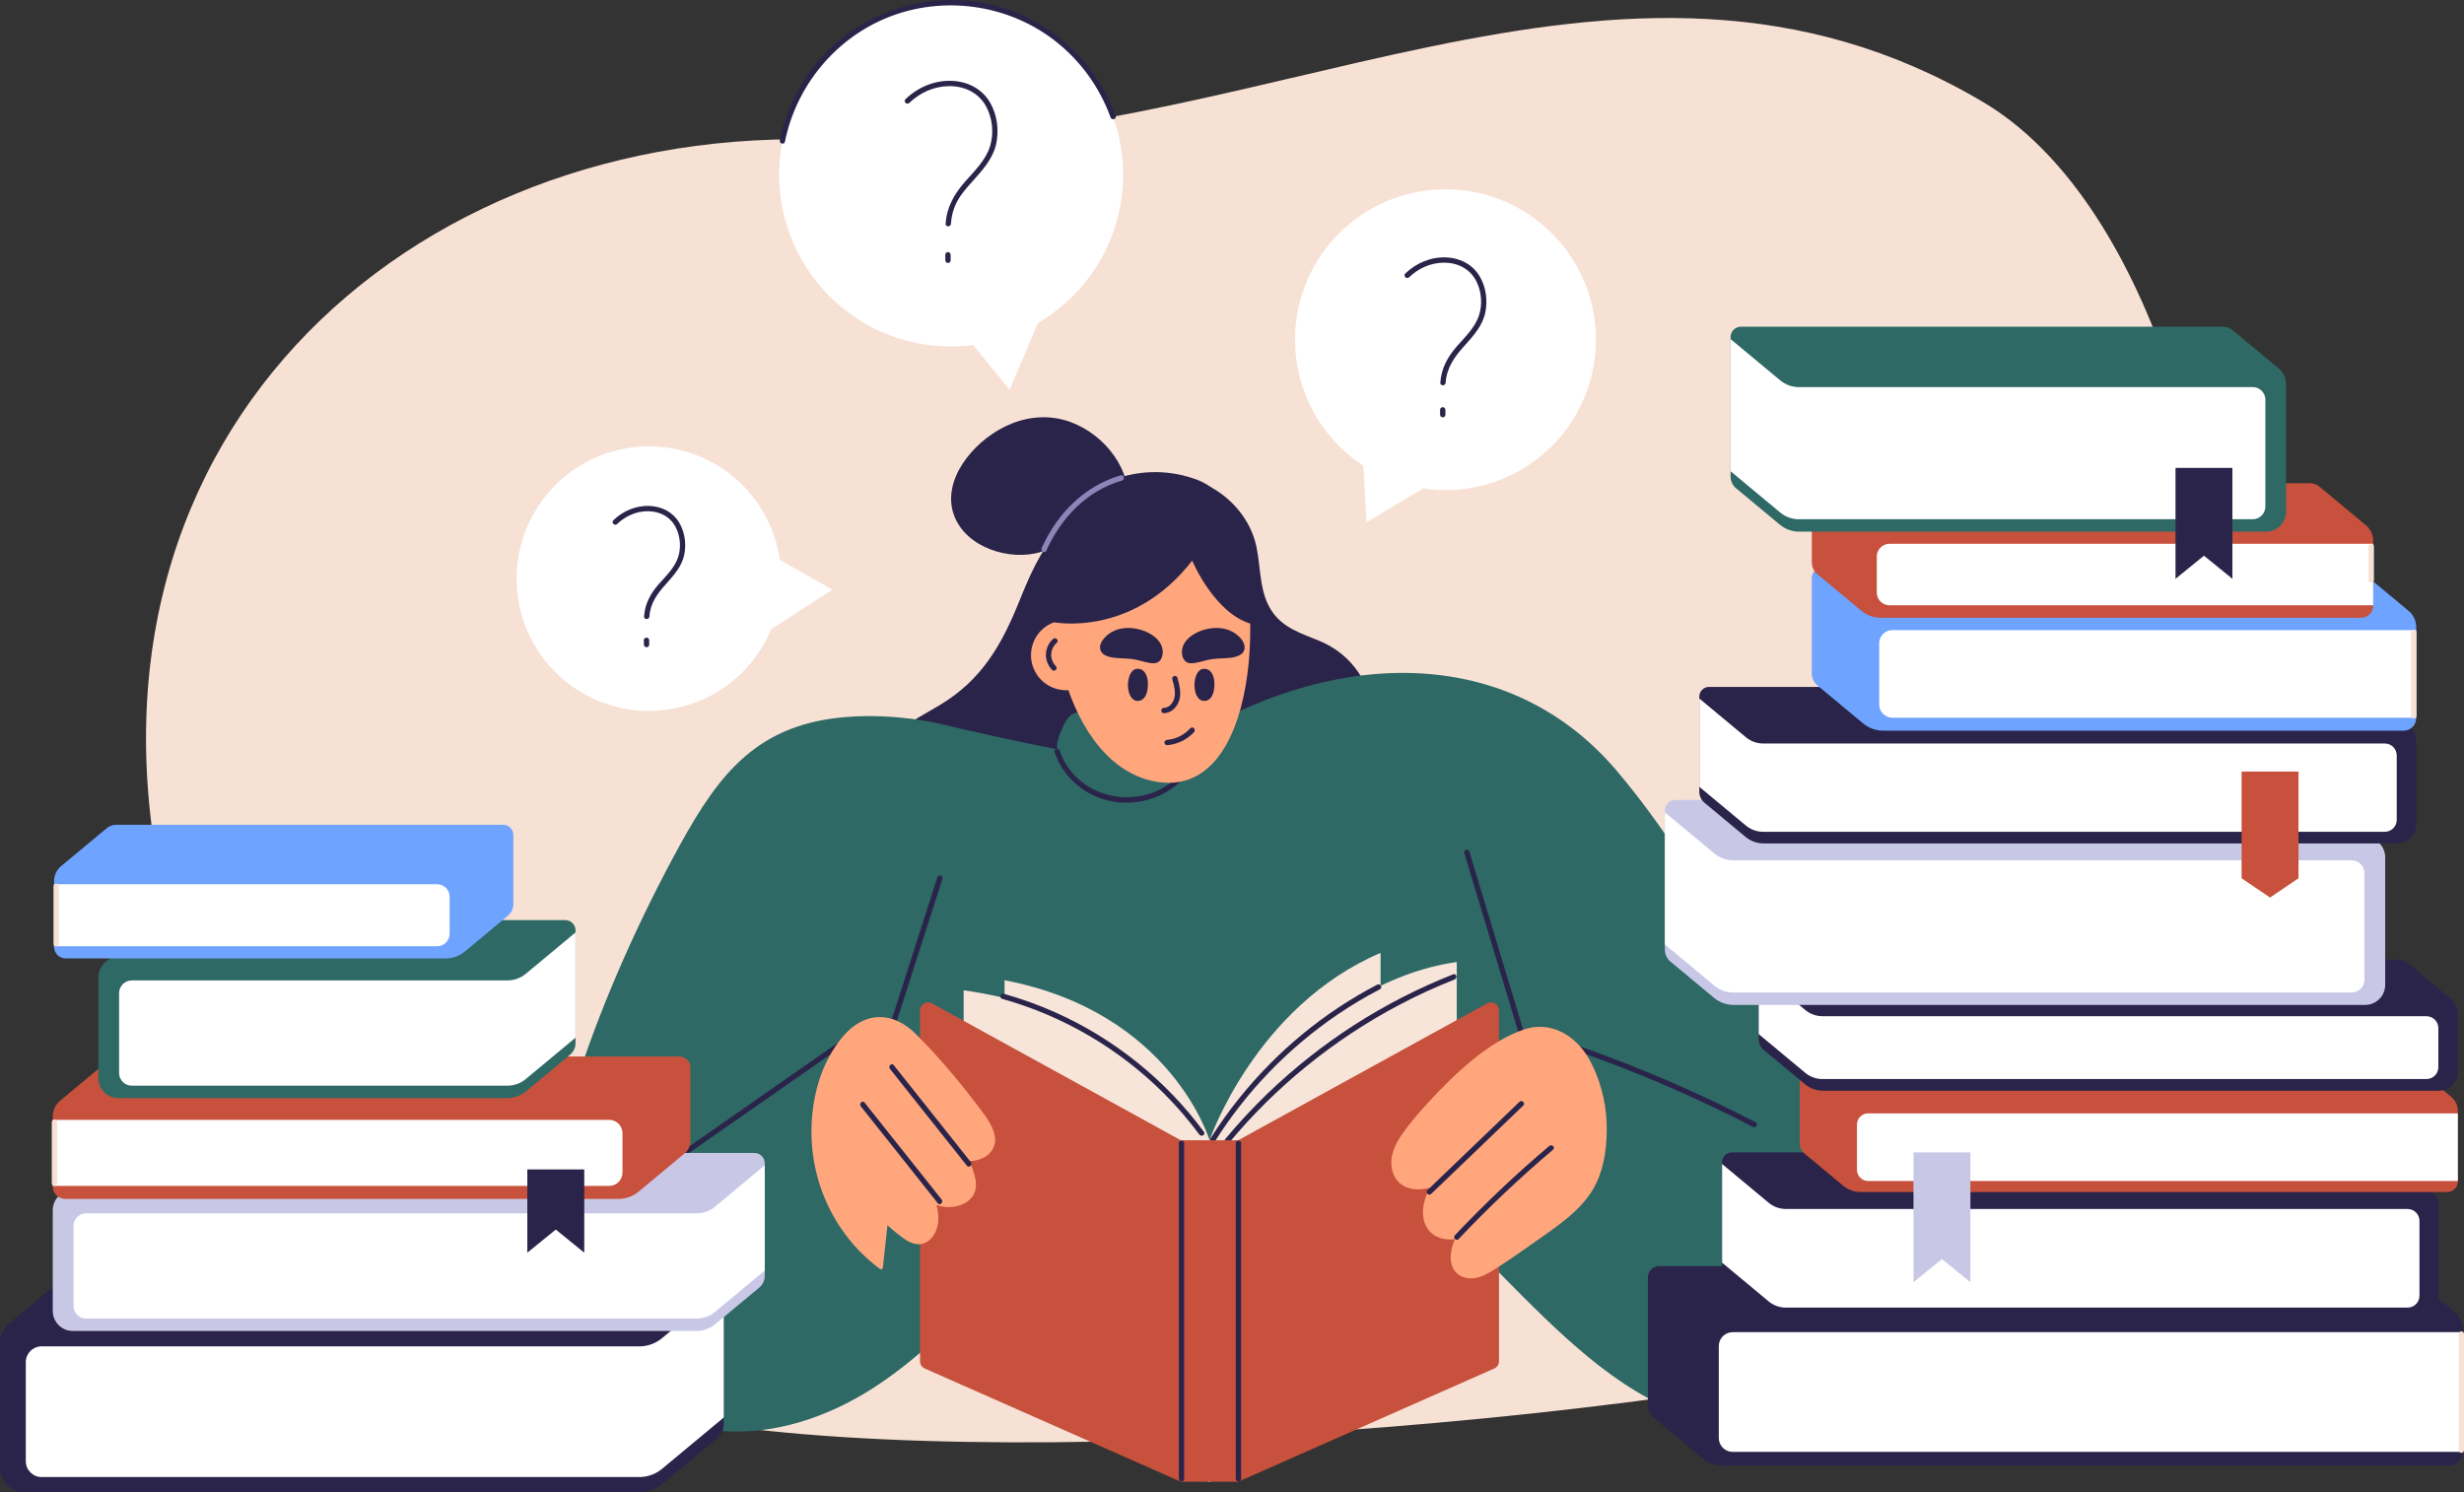 <?xml version="1.0" encoding="UTF-8"?>
<svg id="Layer_2" data-name="Layer 2" xmlns="http://www.w3.org/2000/svg" viewBox="0 0 923.55 559.47">
  <rect x="0" y="0" width="923.55" height="559.47" fill="#333333" stroke="none"/>
  <defs>
    <style>
      .cls-1 {
        fill: #f7e5da;
      }

      .cls-2 {
        fill: #f7e1d4;
      }

      .cls-3 {
        fill: #fff;
      }

      .cls-4 {
        fill: #ffa67d;
      }

      .cls-5 {
        fill: #8d84b8;
      }

      .cls-6 {
        fill: #c7513c;
      }

      .cls-7 {
        fill: #c8c8e6;
      }

      .cls-8 {
        fill: #6ea3ff;
      }

      .cls-9 {
        fill: #2b244a;
      }

      .cls-10 {
        fill: #2e6966;
      }
    </style>
  </defs>
  <g id="Layer_4" data-name="Layer 4">
    <g>
      <path class="cls-2" d="m63.9,346.31C17.75,166.52,152.82,45.42,312.01,52.5s294.05-95.58,431.28-14.25c120.42,71.36,134.6,439.28-33.32,471.7-167.91,32.42-415.02,44.04-496.23,10.91-81.21-33.13-124.9-77.42-149.84-174.55Z"/>
      <path class="cls-9" d="m357.59,193.18c4.52,12.27,21.12,17.2,32.41,13.76,3.44-1.05,6.55-2.8,10.08-3.6,11.7-2.67,21.91-1.84,22.68-16.14.69-12.85-10.43-26.02-23.78-29.72-15.46-4.29-30.67,5.03-38.09,16.23-3.66,5.52-5.84,12.59-3.3,19.47Z"/>
      <path class="cls-9" d="m509.38,252.38c-3.74-5.65-8.93-9.75-15.16-12.28-6.48-2.64-13.14-4.68-17.34-10.75-4.87-7.04-4.24-16.05-5.88-24.08-1.58-7.74-5.99-14.41-12.15-19.33-12.29-9.82-30.68-11.05-40.88,2.39-7.99.41-15.44,4.74-20.95,10.48-7.26,7.56-11.31,17.54-15.19,27.1-6.64,16.35-14.09,29.13-29.68,38.46-10.38,6.21-21.49,11.22-26.24,23.19-3.44,8.67-3.18,18.66.22,27.3,3.43,8.74,9.79,16.09,17.36,21.54,8.58,6.18,18.68,9.86,28.97,11.99,19.94,4.12,41.04,3.44,60.82-1.17,19.59-4.56,38.34-13.13,54.23-25.51,14.32-11.16,27.73-27.13,28.21-46.16.21-8.26-1.94-16.49-6.35-23.16Z"/>
      <path class="cls-10" d="m700.98,450.42c-3.73-8.71-8.11-16.95-12.13-24.19-25.08-45.26-49.25-97.54-82.77-137.17-39.06-46.19-102.46-47.03-159.54-13.01-14.52,8.65-15.39,26.54-16.02,43.82-1.02,28.05,23.04,55.45,40.39,75.24,15.64,17.84,33.41,33.81,52.84,47.43,42.63,29.88,80.07,97.36,139.2,91.53,14.49-1.43,29.39-6.96,38.12-18.61,14.32-19.11,9.11-43.49-.11-65.03Z"/>
      <path class="cls-9" d="m548.82,319.76c6.57,21.77,13.14,43.54,19.72,65.31,1.87,6.2,3.74,12.39,5.61,18.59.37,1.23,2.3.71,1.93-.53-6.57-21.77-13.14-43.54-19.72-65.31-1.87-6.2-3.74-12.39-5.61-18.59-.37-1.23-2.3-.71-1.93.53h0Z"/>
      <path class="cls-9" d="m586.32,392.34c18.9,6.41,37.42,13.92,55.44,22.5,5.13,2.44,10.22,4.97,15.26,7.59,1.14.59,2.15-1.13,1.01-1.73-17.88-9.25-36.29-17.46-55.13-24.55-5.32-2-10.67-3.91-16.05-5.74-1.22-.41-1.75,1.52-.53,1.93h0Z"/>
      <path class="cls-10" d="m421.14,354.94c-2.12-25.18-14.73-50.91-33.88-67.61-18.07-15.77-51.5-21.26-75.26-17.99-31.8,4.39-45.05,24.85-59.8,52.31-14.45,26.91-28.18,58.09-37.21,87.28-15.28,49.37-7.73,125.16,58.39,127.66,20.24.76,40.16-6.8,56.87-18.23,29.61-20.26,53.39-51.41,69.77-82.96,6.32-12.17,11.68-24.83,16-37.84,4.64-13.97,6.3-28.5,5.11-42.61Z"/>
      <path class="cls-9" d="m236.83,447.16c20.21-14.09,40.41-28.17,60.62-42.26,5.73-4,11.47-7.99,17.2-11.99,1.05-.73.05-2.47-1.01-1.73-20.21,14.09-40.41,28.17-60.62,42.26-5.73,4-11.47,7.99-17.2,11.99-1.05.73-.05,2.47,1.01,1.73h0Z"/>
      <path class="cls-10" d="m572.42,448.78c-8.38,19.67-25.57,35.15-43.95,45.42-18.27,10.21-38.97,15.89-59.78,17.51-24.79,1.92-49.72-1.72-73.62-8.21-11.85-3.22-23.53-7.11-34.98-11.54-9.47-3.66-18.92-7.93-26.89-14.32-3.97-3.18-7.51-6.9-10.28-11.18-3.07-4.73-5.08-10.08-6.27-15.58-2.46-11.36-1.85-23.26-.88-34.76,2.02-23.78,7.57-47.15,15.23-69.72,7.71-22.68,17.52-44.6,28.25-66,.34-.67-1.8-7.06-1.46-7.73,18.01,3.96,46.21,10.68,61.81,11.44,19.58.96,40.54-8.27,58.65-15.81,27.8-11.57,33.97-3.8,43.22-9.55,6.52,21.54-11.44,48.68.05,67.96,11.7,19.62,24.7,38.41,36.89,57.72,6.15,9.73,12.83,19.64,16.3,30.71,3.52,11.23,2.27,22.91-2.3,33.64Z"/>
      <g>
        <g>
          <path class="cls-1" d="m453.35,427.45s17.17-50.22,64.11-70.25v158.22s-52.17,11.59-64.11,40.03v-128.01Z"/>
          <path class="cls-1" d="m376.52,367.46v144.76l76.83,43.24v-128.01s-14.16-47.99-76.83-59.99Z"/>
          <path class="cls-1" d="m361.19,371.24v138.67s91.66,47.11,92.16,45.56c.5-1.56,0-128.01,0-128.01,0,0-23.16-46.55-92.16-56.22Z"/>
          <path class="cls-1" d="m453.35,427.45s38.55-59.26,92.67-66.82v143.11s-62.51,12.15-92.67,51.71v-128.01Z"/>
          <path class="cls-9" d="m455.38,427.87c11.77-18.71,27.48-34.95,45.74-47.4,5.17-3.53,10.55-6.74,16.11-9.63,1.14-.59.13-2.32-1.01-1.73-19.9,10.34-37.58,24.97-51.63,42.43-3.94,4.89-7.59,10-10.94,15.32-.69,1.09,1.04,2.1,1.73,1.01h0Z"/>
          <path class="cls-9" d="m460.61,428.48c17.53-21.14,39.21-38.72,63.48-51.58,6.86-3.63,13.91-6.88,21.13-9.73,1.18-.47.67-2.4-.53-1.93-12.89,5.08-25.27,11.4-36.93,18.89-11.65,7.48-22.58,16.1-32.56,25.7-5.65,5.44-11,11.2-16,17.23-.82.98.59,2.41,1.41,1.41h0Z"/>
          <path class="cls-9" d="m375.68,374.46c22.93,6.38,44.06,18.83,60.84,35.7,4.7,4.72,9.05,9.79,13.01,15.15.76,1.02,2.49.03,1.73-1.01-14.33-19.43-33.72-35-55.78-44.83-6.25-2.78-12.69-5.1-19.27-6.94-1.24-.35-1.77,1.58-.53,1.93h0Z"/>
        </g>
        <path class="cls-6" d="m464.07,427.45v128.01l95.99-42.45c1.09-.48,1.79-1.56,1.79-2.74v-131.51c0-2.28-2.45-3.73-4.45-2.63l-93.33,51.33Z"/>
        <path class="cls-6" d="m442.62,427.45v128.01l-95.99-42.45c-1.09-.48-1.79-1.56-1.79-2.74v-131.51c0-2.28,2.45-3.73,4.45-2.63l93.33,51.33Z"/>
        <rect class="cls-6" x="442.62" y="427.45" width="21.45" height="128.01"/>
        <path class="cls-9" d="m463.19,428.55v125.81c0,1.29,2,1.29,2,0v-125.81c0-1.29-2-1.29-2,0h0Z"/>
        <path class="cls-9" d="m441.85,428.55v125.81c0,1.29,2,1.29,2,0v-125.81c0-1.29-2-1.29-2,0h0Z"/>
      </g>
      <path class="cls-9" d="m351.33,328.88c-5.24,16.33-10.48,32.67-15.72,49-1.49,4.66-2.99,9.31-4.48,13.97-.39,1.23,1.54,1.75,1.93.53,5.24-16.33,10.48-32.67,15.72-49,1.49-4.66,2.99-9.31,4.48-13.97.39-1.23-1.54-1.75-1.93-.53h0Z"/>
      <path class="cls-10" d="m396.95,283.58c-1.2-3.78-1.04-5.36,1.34-10.85,1.46-3.39,4.04-7.5,8.55-4.69,4.51,2.81,34.04,11.51,33.73,15.82s-.65,8.03-6.09,9.35c-5.45,1.32-8.47,3.16-15.09,1.52s-22.44-11.15-22.44-11.15Z"/>
      <path class="cls-9" d="m395.29,281.94c2.24,6.87,7.36,12.57,13.77,15.85,6.78,3.46,14.75,4.01,22.01,1.78,4.07-1.25,7.83-3.35,10.99-6.21.96-.87-.46-2.28-1.41-1.41-10.58,9.59-27.65,9.14-37.63-1.06-2.62-2.68-4.64-5.91-5.8-9.47-.4-1.22-2.33-.7-1.93.53h0Z"/>
      <path class="cls-4" d="m602.19,420.84c-.24-8.11-2.77-17.46-6.92-24.43-5.02-8.42-14.11-13.73-23.81-10.57-13.61,4.43-26.91,17.39-36.43,27.76-3.41,3.72-6.75,7.6-9.62,11.75-2.71,3.92-4.82,8.66-3.55,13.49.53,2.04,1.66,3.89,3.38,5.15,1.88,1.38,4.25,1.88,6.55,1.84,1.34-.02,2.68-.2,4.01-.49-1.1,2.2-1.93,4.52-2.31,6.98-.65,4.33.66,8.93,4.76,11.09,2.22,1.17,4.65,1.4,7.09,1.13-.1.23-.22.45-.31.68-1.52,3.8-2.28,9.28,1.22,12.27,1.8,1.54,4.27,1.94,6.56,1.62,2.57-.37,4.89-1.69,7.04-3.06,4.9-3.1,9.69-6.39,14.42-9.75,8.51-6.06,19.03-12.58,23.85-22.37,3.51-7.12,4.3-15.25,4.07-23.09Z"/>
      <path class="cls-4" d="m370.4,419.98c-1.23-1.94-2.66-3.77-4.04-5.62-1.44-1.91-2.9-3.8-4.39-5.68-5.89-7.4-12.18-14.6-18.99-21.33-8.18-8.08-18.99-8.66-27.39,1.61-7.28,8.9-10.39,19.69-11.24,30.11-.56,6.97.02,13.92,1.65,20.59,1.62,6.64,4.29,12.99,7.93,18.82,3.65,5.84,8.29,11.14,13.81,15.6.68.55,1.38,1.09,2.09,1.62.45.33,1.05-.02,1.1-.51.56-5.28,1.13-10.57,1.7-15.85,1.79,1.61,3.66,3.15,5.62,4.59,2.46,1.81,5.76,3.61,9.11,1.65,2.6-1.52,3.89-4.52,4.22-7.07.3-2.3.09-4.6-.56-6.77,1,.32,2.04.57,3.13.69,2.82.32,6.03-.3,8.42-2,2.92-2.07,3.6-5.17,3.09-8.14-.42-2.42-1.29-4.79-2.33-7.04,3.2-.04,6.54-1.25,8.37-3.87,2.63-3.77.74-8.17-1.3-11.39Z"/>
      <path class="cls-9" d="m536.44,447.55c11.5-11.04,23-22.08,34.51-33.12.93-.89-.49-2.31-1.41-1.41-11.5,11.04-23,22.08-34.51,33.12-.93.89.48,2.31,1.41,1.41h0Z"/>
      <path class="cls-9" d="m546.73,464.47c11.15-11.82,22.97-23.01,35.39-33.49.98-.83-.44-2.24-1.41-1.41-12.42,10.49-24.23,21.67-35.39,33.49-.88.94.53,2.35,1.41,1.41h0Z"/>
      <path class="cls-9" d="m333.57,400.69c9.62,12.11,19.25,24.22,28.87,36.33.8,1.01,2.21-.42,1.41-1.41-9.62-12.11-19.25-24.22-28.87-36.33-.8-1.01-2.21.42-1.41,1.41h0Z"/>
      <path class="cls-9" d="m322.65,414.73c9.62,12.11,19.25,24.22,28.87,36.33.8,1.01,2.21-.42,1.41-1.41-9.62-12.11-19.25-24.22-28.87-36.33-.8-1.01-2.21.42-1.41,1.41h0Z"/>
      <g>
        <path class="cls-4" d="m459.68,194.12c-14.55-19.56-45.45-19.29-58.38,3.3-.36.63-.71,1.27-1.05,1.92-13.24,25.61-1.64,89,34.23,93.86,40.05,5.42,39.65-79.66,25.2-99.08Z"/>
        <path class="cls-9" d="m398.46,236.21c-1.61,1.43-2.59,3.5-2.69,5.65-.1,2.21.8,4.39,2.33,5.97.9.92,2.31-.49,1.41-1.41-1.18-1.21-1.82-2.86-1.74-4.55.08-1.64.89-3.16,2.1-4.24.96-.86-.45-2.27-1.41-1.41h0Z"/>
        <circle class="cls-4" cx="399.58" cy="245.61" r="13.14" transform="translate(-68 208.74) rotate(-27.07)"/>
        <path class="cls-9" d="m394.71,239.52c-1.61,1.43-2.59,3.5-2.69,5.65-.1,2.21.8,4.39,2.33,5.97.9.92,2.31-.49,1.41-1.41-1.18-1.21-1.82-2.86-1.74-4.55.08-1.64.89-3.16,2.1-4.24.96-.86-.45-2.27-1.41-1.41h0Z"/>
        <path class="cls-9" d="m426.12,262.74c1.25.14,2.82-.43,3.63-2.78,1.17-3.4.54-9.52-3.56-9.25-4.4.29-4.67,11.52-.07,12.03Z"/>
        <path class="cls-9" d="m451.05,262.74c1.25.14,2.82-.43,3.63-2.78,1.17-3.4.54-9.52-3.56-9.25-4.4.29-4.67,11.52-.07,12.03Z"/>
        <path class="cls-9" d="m464.4,238.63c-1.27-1.25-2.91-2.21-4.74-2.74-6.72-1.93-15.99,2.03-16.6,7.76-.24,2.23.51,4.75,3.06,4.97,2.06.18,4.87-.91,6.91-1.31,2.22-.44,3.79-.45,6-.56,2.42-.11,6.47-.42,7.33-3.06.62-1.89-.65-3.78-1.96-5.07Z"/>
        <path class="cls-9" d="m412.47,243.69c.86,2.64,4.91,2.95,7.33,3.06,2.21.1,3.77.12,6,.56,2.04.4,4.85,1.49,6.91,1.31,2.55-.22,3.3-2.74,3.06-4.97-.61-5.73-9.88-9.69-16.6-7.76-1.84.53-3.47,1.48-4.74,2.74-1.3,1.29-2.57,3.17-1.96,5.07Z"/>
      </g>
      <g>
        <g>
          <path class="cls-9" d="m24.86,478.26l-21.49,17.87c-2.13,1.77-3.37,4.41-3.37,7.18v46.81c0,5.16,4.18,9.34,9.34,9.34h230.03c3.28,0,6.46-1.15,8.98-3.25l20.37-16.94c1.63-1.36,2.57-3.37,2.57-5.49v-52.36c0-2.67-2.16-4.83-4.83-4.83H29.42c-1.67,0-3.28.58-4.56,1.65Z"/>
          <path class="cls-3" d="m239.62,504.71H15.58c-3.26,0-5.91,2.65-5.91,5.91v37.16c0,3.26,2.65,5.91,5.91,5.91h224.04c3.12,0,6.14-1.09,8.54-3.09l23.13-19.24v-48.98l-23.13,19.24c-2.4,1.99-5.42,3.09-8.54,3.09Z"/>
        </g>
        <g>
          <path class="cls-7" d="m39.79,433.52l-17.31,14.4c-1.72,1.43-2.71,3.55-2.71,5.79v37.7c0,4.16,3.37,7.53,7.53,7.53h233.63c2.64,0,5.2-.92,7.23-2.61l16.41-13.64c1.31-1.09,2.07-2.71,2.07-4.42v-42.18c0-2.15-1.74-3.89-3.89-3.89H43.46c-1.34,0-2.64.47-3.67,1.33Z"/>
          <path class="cls-3" d="m261.12,454.83H32.31c-2.63,0-4.76,2.13-4.76,4.76v29.93c0,2.63,2.13,4.76,4.76,4.76h228.81c2.51,0,4.95-.88,6.88-2.49l18.63-15.49v-39.45l-18.63,15.49c-1.93,1.61-4.37,2.49-6.88,2.49Z"/>
        </g>
        <g>
          <path class="cls-6" d="m40.78,397.44l-18.17,15.11c-1.8,1.5-2.85,3.73-2.85,6.07v26.13c0,2.59,2.1,4.69,4.69,4.69h207.34c2.77,0,5.46-.97,7.59-2.74l17.22-14.32c1.38-1.15,2.18-2.85,2.18-4.64v-27.61c0-2.25-1.83-4.08-4.08-4.08H44.64c-1.41,0-2.77.49-3.86,1.39Z"/>
          <path class="cls-3" d="m19.76,419.8h208.56c2.76,0,5,2.24,5,5v14.76c0,2.76-2.24,5-5,5H19.76v-24.76Z"/>
          <path class="cls-2" d="m21.41,443.57v-22.85c0-1.29-2-1.29-2,0v22.85c0,1.29,2,1.29,2,0h0Z"/>
          <polygon class="cls-9" points="218.99 469.59 208.32 460.92 197.65 469.59 197.65 438.37 218.99 438.37 218.99 469.59"/>
        </g>
        <g>
          <path class="cls-10" d="m56.88,346.23l-17.31,14.4c-1.72,1.43-2.71,3.55-2.71,5.79v37.7c0,4.16,3.37,7.53,7.53,7.53h145.62c2.64,0,5.2-.92,7.23-2.61l16.41-13.64c1.31-1.09,2.07-2.71,2.07-4.42v-42.18c0-2.15-1.74-3.89-3.89-3.89H60.55c-1.34,0-2.64.47-3.67,1.33Z"/>
          <path class="cls-3" d="m190.2,367.53H49.4c-2.63,0-4.76,2.13-4.76,4.76v29.93c0,2.63,2.13,4.76,4.76,4.76h140.8c2.51,0,4.95-.88,6.88-2.49l18.63-15.49v-39.45l-18.63,15.49c-1.93,1.61-4.37,2.49-6.88,2.49Z"/>
        </g>
        <g>
          <path class="cls-8" d="m39.97,310.49l-17.05,14.18c-1.69,1.41-2.67,3.5-2.67,5.7v24.51c0,2.43,1.97,4.4,4.4,4.4h142.44c2.6,0,5.12-.91,7.12-2.57l16.16-13.44c1.29-1.08,2.04-2.67,2.04-4.35v-25.91c0-2.11-1.71-3.83-3.83-3.83H43.59c-1.32,0-2.6.46-3.62,1.31Z"/>
          <path class="cls-3" d="m20.25,331.48h143.59c2.59,0,4.69,2.1,4.69,4.69v13.85c0,2.59-2.1,4.69-4.69,4.69H20.25v-23.23Z"/>
          <path class="cls-2" d="m22.09,353.77v-21.54c0-1.29-2-1.29-2,0v21.54c0,1.29,2,1.29,2,0h0Z"/>
        </g>
      </g>
      <g>
        <g>
          <path class="cls-9" d="m901.09,476.05l18.96,15.77c1.88,1.57,2.97,3.89,2.97,6.34v46.32c0,2.7-2.19,4.9-4.9,4.9h-272.3c-2.89,0-5.7-1.01-7.92-2.86l-17.97-14.95c-1.44-1.2-2.27-2.97-2.27-4.84v-47.87c0-2.35,1.91-4.26,4.26-4.26h275.14c1.47,0,2.89.51,4.03,1.46Z"/>
          <path class="cls-3" d="m923.02,499.39h-273.58c-2.88,0-5.21,2.33-5.21,5.21v34.45c0,2.88,2.33,5.21,5.21,5.21h273.58v-44.88Z"/>
          <path class="cls-2" d="m923.55,543.65v-43.58c0-1.29-2-1.29-2,0v43.58c0,1.29,2,1.29,2,0h0Z"/>
        </g>
        <g>
          <path class="cls-9" d="m895.39,433.24l16.22,13.49c1.61,1.34,2.54,3.33,2.54,5.42v35.34c0,3.9-3.16,7.05-7.05,7.05h-237.54c-2.48,0-4.87-.87-6.78-2.45l-15.38-12.79c-1.23-1.02-1.94-2.54-1.94-4.14v-39.53c0-2.01,1.63-3.64,3.64-3.64h242.83c1.26,0,2.48.44,3.44,1.25Z"/>
          <path class="cls-3" d="m669.38,453.21h233.02c2.46,0,4.46,2,4.46,4.46v28.05c0,2.46-2,4.46-4.46,4.46h-233.02c-2.36,0-4.64-.82-6.45-2.33l-17.46-14.52v-36.98l17.46,14.52c1.81,1.51,4.09,2.33,6.45,2.33Z"/>
        </g>
        <g>
          <path class="cls-6" d="m903.52,398.5l15.32,12.74c1.52,1.27,2.4,3.14,2.4,5.12v26.52c0,2.18-1.77,3.96-3.96,3.96h-219.98c-2.34,0-4.6-.82-6.4-2.31l-14.52-12.07c-1.16-.97-1.83-2.4-1.83-3.91v-27.78c0-1.9,1.54-3.44,3.44-3.44h222.28c1.19,0,2.34.42,3.25,1.18Z"/>
          <path class="cls-3" d="m921.24,417.36h-221.01c-2.33,0-4.21,1.89-4.21,4.21v16.94c0,2.33,1.89,4.21,4.21,4.21h221.01v-25.37Z"/>
          <polygon class="cls-7" points="738.54 480.66 727.88 472 717.21 480.66 717.21 432 738.54 432 738.54 480.66"/>
        </g>
        <g>
          <path class="cls-9" d="m902.47,360.99l16.22,13.49c1.61,1.34,2.54,3.33,2.54,5.42v21.92c0,3.9-3.16,7.05-7.05,7.05h-230.9c-2.48,0-4.87-.87-6.78-2.45l-15.38-12.79c-1.23-1.02-1.94-2.54-1.94-4.14v-26.11c0-2.01,1.63-3.64,3.64-3.64h236.19c1.26,0,2.48.44,3.44,1.25Z"/>
          <path class="cls-3" d="m683.1,380.95h226.38c2.46,0,4.46,2,4.46,4.46v14.63c0,2.46-2,4.46-4.46,4.46h-226.38c-2.36,0-4.64-.82-6.45-2.33l-17.46-14.52v-23.56l17.46,14.52c1.81,1.51,4.09,2.33,6.45,2.33Z"/>
        </g>
        <g>
          <path class="cls-7" d="m873.99,301.2l17.31,14.4c1.72,1.43,2.71,3.55,2.71,5.79v47.79c0,4.16-3.37,7.53-7.53,7.53h-236.74c-2.64,0-5.2-.92-7.23-2.61l-16.41-13.64c-1.31-1.09-2.07-2.71-2.07-4.42v-52.27c0-2.15,1.74-3.89,3.89-3.89h242.39c1.34,0,2.64.47,3.68,1.33Z"/>
          <path class="cls-3" d="m649.55,322.51h231.92c2.63,0,4.76,2.13,4.76,4.76v40.02c0,2.63-2.13,4.76-4.76,4.76h-231.92c-2.51,0-4.95-.88-6.88-2.49l-18.63-15.49v-49.54l18.63,15.49c1.93,1.61,4.37,2.49,6.88,2.49Z"/>
        </g>
        <g>
          <path class="cls-9" d="m886.86,258.75l16.22,13.49c1.61,1.34,2.54,3.33,2.54,5.42v31.46c0,3.9-3.16,7.05-7.05,7.05h-237.54c-2.48,0-4.87-.87-6.78-2.45l-15.38-12.79c-1.23-1.02-1.94-2.54-1.94-4.14v-35.65c0-2.01,1.63-3.64,3.64-3.64h242.83c1.26,0,2.48.44,3.44,1.25Z"/>
          <path class="cls-3" d="m660.85,278.72h233.02c2.46,0,4.46,2,4.46,4.46v24.17c0,2.46-2,4.46-4.46,4.46h-233.02c-2.36,0-4.64-.82-6.45-2.33l-17.46-14.52v-33.1l17.46,14.52c1.81,1.51,4.09,2.33,6.45,2.33Z"/>
          <polygon class="cls-6" points="861.52 329.24 850.85 336.46 840.19 329.24 840.19 289.24 861.52 289.24 861.52 329.24"/>
        </g>
        <g>
          <path class="cls-8" d="m884.79,214.03l18.02,14.98c1.79,1.49,2.82,3.69,2.82,6.02v34.22c0,2.57-2.08,4.65-4.65,4.65h-195.12c-2.75,0-5.41-.96-7.53-2.72l-17.08-14.2c-1.37-1.14-2.16-2.82-2.16-4.6v-35.69c0-2.23,1.81-4.05,4.05-4.05h197.81c1.4,0,2.75.49,3.83,1.38Z"/>
          <path class="cls-3" d="m905.63,236.2h-196.33c-2.74,0-4.95,2.22-4.95,4.95v22.95c0,2.74,2.22,4.95,4.95,4.95h196.33v-32.86Z"/>
          <path class="cls-2" d="m905.7,268.32v-31.18c0-1.29-2-1.29-2,0v31.18c0,1.29,2,1.29,2,0h0Z"/>
        </g>
        <g>
          <path class="cls-6" d="m869.42,182.46l17.38,14.45c1.73,1.44,2.72,3.56,2.72,5.81v24.36c0,2.48-2.01,4.49-4.49,4.49h-180.12c-2.65,0-5.22-.93-7.26-2.62l-16.47-13.7c-1.32-1.1-2.08-2.72-2.08-4.44v-25.78c0-2.16,1.75-3.9,3.9-3.9h182.72c1.35,0,2.65.47,3.69,1.33Z"/>
          <path class="cls-3" d="m889.52,203.85h-181.29c-2.64,0-4.78,2.14-4.78,4.78v13.49c0,2.64,2.14,4.78,4.78,4.78h181.29v-23.05Z"/>
          <path class="cls-2" d="m887.79,204.82v12.68c0,1.29,2,1.29,2,0v-12.68c0-1.29-2-1.29-2,0h0Z"/>
        </g>
        <g>
          <path class="cls-10" d="m836.86,123.79l17.31,14.4c1.72,1.43,2.71,3.55,2.71,5.79v47.79c0,4.16-3.37,7.53-7.53,7.53h-174.99c-2.64,0-5.2-.92-7.23-2.61l-16.41-13.64c-1.31-1.09-2.07-2.71-2.07-4.42v-52.27c0-2.15,1.74-3.89,3.89-3.89h180.64c1.34,0,2.64.47,3.67,1.33Z"/>
          <path class="cls-3" d="m674.17,145.1h170.17c2.63,0,4.76,2.13,4.76,4.76v40.02c0,2.63-2.13,4.76-4.76,4.76h-170.17c-2.51,0-4.95-.88-6.88-2.49l-18.63-15.49v-49.54l18.63,15.49c1.93,1.61,4.37,2.49,6.88,2.49Z"/>
          <polygon class="cls-9" points="836.75 216.98 826.08 208.31 815.42 216.98 815.42 175.4 836.75 175.4 836.75 216.98"/>
        </g>
      </g>
      <path class="cls-9" d="m394.48,233.18s29.59,6.31,52.38-23.02c0,0,8.35,20.1,22.59,23.85,1.1.29,1.06-45.84-20.46-54.05-21.52-8.21-40.98,2.33-47.23,10s-12.86,25.69-7.27,43.23Z"/>
      <path class="cls-5" d="m392.16,206.46c5.54-12.35,15.18-22.48,28.41-26.34,1.23-.36.71-2.29-.53-1.93-13.69,3.99-23.86,14.44-29.6,27.26-.52,1.16,1.2,2.18,1.73,1.01h0Z"/>
      <path class="cls-9" d="m437.45,279.35c3.85-.33,7.49-2.06,10.11-4.92.87-.95-.54-2.37-1.41-1.41-2.25,2.45-5.37,4.05-8.69,4.33-.54.05-1,.43-1,1,0,.51.46,1.05,1,1h0Z"/>
      <path class="cls-9" d="m436.22,267.34c2.62,0,4.66-1.96,5.59-4.28,1.15-2.88.3-6.12-.48-8.97-.34-1.24-2.27-.71-1.93.53.65,2.36,1.42,5,.66,7.43-.53,1.68-1.96,3.3-3.83,3.3-1.29,0-1.29,2,0,2h0Z"/>
      <g>
        <circle class="cls-3" cx="541.79" cy="127.34" r="56.39"/>
        <g>
          <path class="cls-9" d="m528.16,103.94c3.54-3.4,8.17-5.47,13.11-5.47,5.08,0,9.65,2.26,12.03,6.85,2.01,3.87,2.43,8.82,1.04,12.96-1.51,4.51-5.1,7.93-8.17,11.41-3.53,4-5.97,8.37-6.31,13.78-.08,1.29,1.92,1.28,2,0,.35-5.62,3.34-9.74,6.99-13.78,3.31-3.67,6.83-7.55,7.87-12.54.94-4.48.27-9.48-2.04-13.45-2.62-4.51-7.26-6.93-12.4-7.2-5.81-.3-11.38,2.03-15.55,6.03-.93.89.48,2.31,1.41,1.41h0Z"/>
          <path class="cls-9" d="m539.76,153.63c.01.61.03,1.21.02,1.82,0,.25.12.53.29.71.17.17.46.3.71.29.26-.01.53-.1.71-.29.18-.2.29-.43.29-.71.01-.61,0-1.21-.02-1.82,0-.26-.11-.52-.29-.71-.17-.17-.46-.3-.71-.29-.26.01-.53.1-.71.29-.18.19-.3.44-.29.71h0Z"/>
        </g>
        <polygon class="cls-3" points="511 174.58 512.19 195.77 533.38 183.1 525.98 167.26 511 174.58"/>
      </g>
      <g>
        <circle class="cls-3" cx="356.49" cy="65.44" r="64.47" transform="translate(58.14 271.24) rotate(-45)"/>
        <path class="cls-9" d="m294.21,53.13c4.18-20.83,18.83-38.7,38.6-46.61,20.6-8.25,44.59-5,62.23,8.48,9.67,7.39,17.09,17.56,21.21,29.01.43,1.2,2.37.68,1.93-.53-7.66-21.27-26.15-37.58-48.35-42.15-22.1-4.55-45.48,2.76-60.97,19.19-8.39,8.9-14.17,20.09-16.58,32.08-.25,1.26,1.68,1.79,1.93.53h0Z"/>
        <g>
          <path class="cls-9" d="m340.81,38.59c4.06-3.9,9.37-6.28,15.03-6.3,5.77-.02,11.02,2.5,13.81,7.67,2.35,4.37,2.93,9.98,1.48,14.72-1.62,5.31-5.78,9.32-9.36,13.37-4.07,4.6-6.94,9.59-7.33,15.83-.08,1.29,1.92,1.28,2,0,.19-3.04.98-5.96,2.46-8.63,1.49-2.68,3.52-4.96,5.56-7.22,3.77-4.18,7.81-8.63,8.98-14.33,1.03-5.03.3-10.57-2.23-15.06-2.94-5.21-8.25-8.01-14.14-8.32-6.61-.35-12.94,2.3-17.67,6.85-.93.89.49,2.31,1.41,1.41h0Z"/>
          <path class="cls-9" d="m354.31,95.5c.02.69.04,1.39.02,2.08,0,.25.12.53.29.71s.46.3.71.29c.26-.01.53-.1.71-.29.18-.2.29-.43.29-.71.01-.69,0-1.39-.02-2.08,0-.26-.11-.52-.29-.71-.17-.17-.46-.3-.71-.29-.26.01-.53.1-.71.29-.18.19-.3.44-.29.71h0Z"/>
        </g>
        <polygon class="cls-3" points="364.77 129.38 378.42 146.06 389.05 121.09 372.78 114.89 364.77 129.38"/>
      </g>
      <g>
        <circle class="cls-3" cx="243.23" cy="216.91" r="49.59" transform="translate(-63.16 105.84) rotate(-21.8)"/>
        <g>
          <path class="cls-9" d="m231.33,196.42c3.11-2.98,7.18-4.8,11.53-4.78,4.42.03,8.34,2,10.4,5.99,1.76,3.39,2.1,7.73.87,11.35-1.35,3.98-4.58,6.99-7.29,10.08-3.06,3.5-5.13,7.33-5.43,12.03-.08,1.29,1.92,1.28,2,0,.32-4.99,3.01-8.6,6.24-12.18,2.95-3.27,6.07-6.78,6.88-11.27.72-3.97.11-8.31-1.98-11.78-2.35-3.9-6.41-5.95-10.89-6.19-5.14-.28-10.07,1.81-13.76,5.34-.93.89.48,2.3,1.41,1.41h0Z"/>
          <path class="cls-9" d="m241.32,240.03c.01.53.03,1.07.02,1.6,0,.25.12.53.29.71.17.17.46.3.71.29.26-.01.53-.1.71-.29.18-.2.29-.43.29-.71.01-.53,0-1.07-.02-1.6,0-.26-.11-.52-.29-.71-.17-.17-.46-.3-.71-.29-.26.01-.53.1-.71.29-.18.19-.3.44-.29.71h0Z"/>
        </g>
        <polygon class="cls-3" points="292.16 209.8 312.01 221.06 289.09 235.82 280.34 220.76 292.16 209.8"/>
      </g>
    </g>
  </g>
</svg>